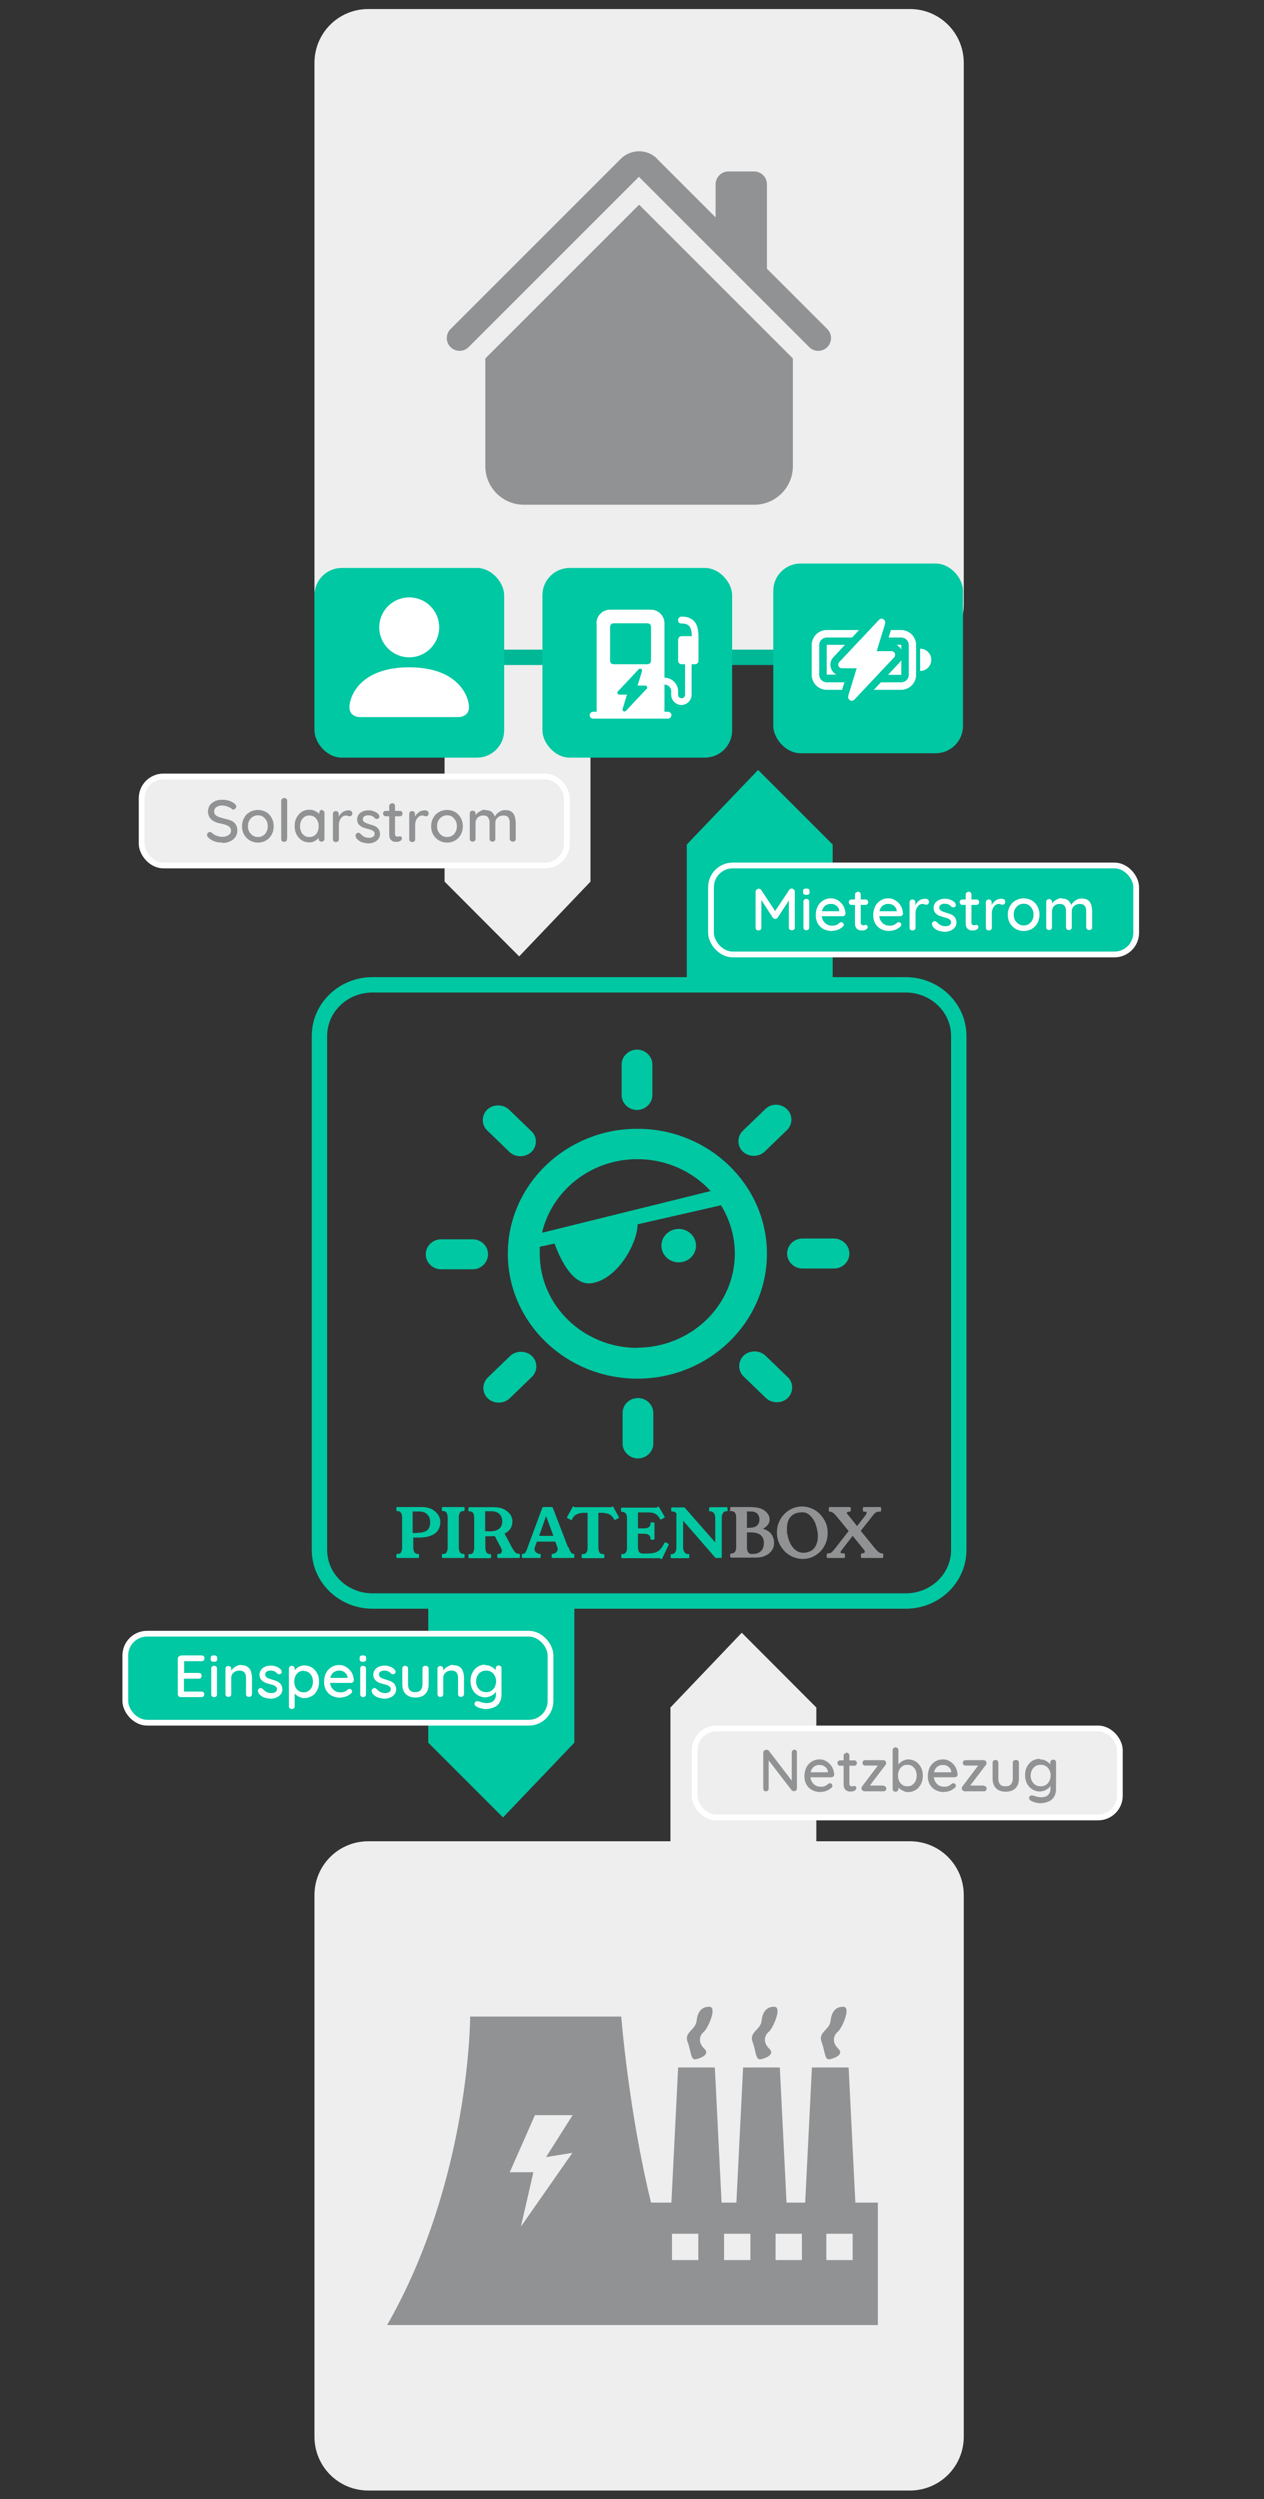 <?xml version="1.0" encoding="UTF-8"?>
<svg id="Ebene_1" data-name="Ebene 1" xmlns="http://www.w3.org/2000/svg" version="1.1" viewBox="0 0 657.6 1300.3">
  <rect x="0" y="0" width="657.6" height="1300.3" fill="#333333" stroke="none"/>
  <defs>
    <style>
      .cls-1 {
        fill: #00c8a3;
      }

      .cls-1, .cls-2, .cls-3, .cls-4 {
        stroke-width: 0px;
      }

      .cls-2 {
        fill: #eee;
      }

      .cls-5 {
        stroke: #00c8a3;
      }

      .cls-5, .cls-6, .cls-7 {
        fill: none;
        stroke-miterlimit: 10;
      }

      .cls-5, .cls-7 {
        stroke-width: 8px;
      }

      .cls-6 {
        stroke: #fff;
        stroke-width: 3px;
      }

      .cls-3 {
        fill: #909294;
      }

      .cls-7 {
        stroke: #00b896;
      }

      .cls-4 {
        fill: #fff;
      }
    </style>
  </defs>
  <polygon class="cls-2" points="307.2 339.9 307.2 458.7 270.1 497.6 231.3 458.7 231.3 339.9 307.2 339.9"/>
  <g>
    <path class="cls-5" d="M471.2,833H193.8c-15.2,0-27.6-11.9-27.6-26.6v-267.4c0-14.7,12.3-26.6,27.6-26.6h277.4c15.2,0,27.6,11.9,27.6,26.6v267.4c0,14.7-12.3,26.6-27.6,26.6Z"/>
    <g>
      <g>
        <ellipse class="cls-1" cx="353.1" cy="648.1" rx="9" ry="8.7"/>
        <path class="cls-1" d="M331.6,587.3c-37.2,0-67.4,29.2-67.4,65s30.2,65,67.4,65,67.4-29.2,67.4-65-30.2-65-67.4-65ZM331.6,603.1c15.1,0,28.8,6.4,38.1,16.6l-87.7,21.7c5.1-21.9,25.4-38.3,49.5-38.3ZM331.6,701.3c-28,0-50.8-22-50.8-49s0-2.5,0-3.6l7.7-1.7c2.4,6.7,9.2,22.5,19.6,20.6,13.2-2.3,23.2-20.2,23.6-30.1v-.5l43.4-9.9c4.5,7.3,7.2,16,7.2,25.1,0,27-22.8,49-51,49h.2Z"/>
      </g>
      <path class="cls-1" d="M253.9,652.6h0c0,4.2-3.5,7.8-8,7.8h-16.4c-4.3,0-8-3.4-8-7.8h0c0-4.2,3.5-7.8,8-7.8h16.4c4.3,0,8,3.4,8,7.8Z"/>
      <path class="cls-1" d="M441.9,652.2h0c0,4.2-3.5,7.8-8,7.8h-16.4c-4.3,0-8-3.4-8-7.8h0c0-4.2,3.5-7.8,8-7.8h16.4c4.3,0,8,3.6,8,7.8Z"/>
      <path class="cls-1" d="M331.9,727.4h0c4.3,0,8,3.4,8,7.8v15.8c0,4.2-3.5,7.8-8,7.8h0c-4.3,0-8-3.4-8-7.8v-15.8c0-4.3,3.5-7.8,8-7.8h0Z"/>
      <path class="cls-1" d="M331.4,546.1h0c4.3,0,8,3.4,8,7.8v15.8c0,4.2-3.5,7.8-8,7.8h0c-4.3,0-8-3.4-8-7.8v-15.8c0-4.3,3.7-7.8,8-7.8Z"/>
      <path class="cls-1" d="M276.7,705.5h0c3.1,2.9,3.1,7.9,0,10.9l-11.6,11.2c-3.1,2.9-8.2,2.9-11.3,0h0c-3.1-2.9-3.1-7.9,0-10.9l11.6-11.2c3.1-2.9,8.2-2.9,11.3,0Z"/>
      <path class="cls-1" d="M409.4,577.1h0c3.1,2.9,3.1,7.9,0,10.9l-11.6,11.2c-3.1,2.9-8.2,2.9-11.3,0h0c-3.1-2.9-3.1-7.9,0-10.9l11.6-11.2c3.1-3.1,8.2-3.1,11.3,0Z"/>
      <path class="cls-1" d="M276.4,599.4h0c-3.1,2.9-8.2,2.9-11.3,0l-11.6-11.2c-3.1-2.9-3.1-7.9,0-10.9h0c3.1-2.9,8.2-2.9,11.3,0l11.6,11.2c3.2,2.9,3.2,7.9,0,10.9Z"/>
      <path class="cls-1" d="M409.8,727.4h0c-3.1,2.9-8.2,2.9-11.3,0l-11.6-11.2c-3.1-2.9-3.1-7.9,0-10.9h0c3.1-2.9,8.2-2.9,11.3,0l11.6,11.2c3.1,2.9,3.1,7.9,0,10.9Z"/>
    </g>
  </g>
  <path class="cls-2" d="M473.4,342.5H191.6c-15.5,0-28-12.5-28-28V32.7c0-15.5,12.5-28,28-28h281.8c15.5,0,28,12.5,28,28v281.8c0,15.5-12.5,28-28,28Z"/>
  <g>
    <path class="cls-3" d="M341.9,82.6c-5.2-5.2-13.6-5.2-18.9,0l-88.6,88.6c-2.6,2.6-2.6,6.8,0,9.4,2.6,2.6,6.8,2.6,9.4,0h0l88.6-88.6,88.6,88.6c2.6,2.6,6.8,2.6,9.4,0s2.6-6.8,0-9.4l-31.4-31.4v-43.9c0-3.7-3-6.7-6.7-6.7h-13.3c-3.7,0-6.7,3-6.7,6.7v17.2l-30.6-30.6Z"/>
    <path class="cls-3" d="M332.5,106.5l80,80v56.1c0,11-9,20-20,20h-120c-11,0-20-9-20-20v-56.1l80-80Z"/>
  </g>
  <path class="cls-2" d="M473.4,1295.8H191.6c-15.5,0-28-12.5-28-28v-281.8c0-15.5,12.5-28,28-28h281.8c15.5,0,28,12.5,28,28v281.8c0,15.5-12.5,28-28,28Z"/>
  <g>
    <path class="cls-3" d="M396.3,1071.3s7.6-1.8,3.9-5.4-2.2-7.2-.2-8.8,7.1-12.8,2.9-13c-4.2-.1-6.2,2.8-6.7,7.4s-6.6,5.9-4.7,10.8c1.9,4.9,1.5,10.2,4.7,9Z"/>
    <path class="cls-3" d="M432.2,1071.3s7.6-1.8,3.9-5.4-2.2-7.2-.2-8.8,7.1-12.8,2.9-13c-4.2-.1-6.2,2.8-6.7,7.4-.5,4.6-6.6,5.9-4.7,10.8s1.5,10.2,4.7,9Z"/>
    <path class="cls-3" d="M362.5,1071.3s7.6-1.8,3.9-5.4c-3.7-3.6-2.2-7.2-.2-8.8s7.1-12.8,2.9-13c-4.2-.1-6.2,2.8-6.7,7.4s-6.6,5.9-4.7,10.8,1.5,10.2,4.7,9Z"/>
    <path class="cls-3" d="M445,1146l-3.5-70.3h-19.1l-3.5,70.3h-9.7l-3.5-70.3h-19.1l-3.5,70.3h-7.7l-3.5-70.3h-19.1l-3.5,70.3h-10.6c-11.7-47.9-15.5-96.8-15.5-96.8h-78.6s0,85.1-43.2,160.5h255.3v-63.7h-11.4ZM297.8,1120.1l-26.8,38.4,6.5-28.3h-12.3l13.1-29.7h19.6l-13.8,21.8,13.8-2.2ZM363.3,1175.9h-13.7v-13.7h13.7v13.7ZM390.4,1175.9h-13.7v-13.7h13.7v13.7ZM417.2,1175.9h-13.7v-13.7h13.7v13.7ZM443.6,1175.9h-13.7v-13.7h13.7v13.7Z"/>
  </g>
  <line class="cls-7" x1="461.9" y1="342" x2="211.5" y2="342"/>
  <g>
    <rect class="cls-1" x="163.6" y="295.5" width="98.7" height="98.7" rx="14.2" ry="14.2"/>
    <path class="cls-4" d="M187,373.1s-5.2,0-5.2-5.2,5.2-20.7,31.1-20.7,31.1,15.6,31.1,20.7-5.2,5.2-5.2,5.2h-51.8ZM212.9,342c8.6,0,15.6-7,15.6-15.6s-7-15.6-15.6-15.6-15.6,7-15.6,15.6,7,15.6,15.6,15.6"/>
  </g>
  <g>
    <rect class="cls-1" x="402.3" y="293.2" width="98.7" height="98.7" rx="14.2" ry="14.2"/>
    <path class="cls-4" d="M459.6,322.2c.8.5,1.1,1.4.9,2.3l-4.4,14.3h7.7c1.1,0,1.9.9,1.9,1.9,0,.5-.2,1-.5,1.3l-20.7,22c-.7.8-2,.8-2.7,0-.5-.5-.7-1.3-.5-2l4.4-14.3h-7.7c-1.1,0-1.9-.9-1.9-1.9,0-.5.2-1,.5-1.3l20.7-22c.6-.7,1.6-.8,2.4-.3h0Z"/>
    <path class="cls-4" d="M430.1,327.8h16.8l-3.6,3.9h-13.2c-2.1,0-3.9,1.7-3.9,3.9v15.5c0,2.1,1.7,3.9,3.9,3.9h9.2l-1.2,3.9h-8c-4.3,0-7.8-3.5-7.8-7.8v-15.5c0-4.3,3.5-7.8,7.8-7.8"/>
    <path class="cls-4" d="M430.1,335.5h9.5l-6,6.4c-2.2,2.3-2.1,6,.3,8.2.4.4.8.7,1.3.9h-5.1v-15.5ZM463.5,327.8l-1.2,3.9h6.6c2.1,0,3.9,1.7,3.9,3.9v15.5c0,2.1-1.7,3.9-3.9,3.9h-10.6l-3.7,3.9h14.2c4.3,0,7.8-3.5,7.8-7.8v-15.5c0-4.3-3.5-7.8-7.8-7.8h-5.5Z"/>
    <path class="cls-4" d="M468.9,351.1h-6.9l6-6.4c.4-.4.7-.8.9-1.3v7.7ZM468.9,338v-2.5h-2.5c1.1.6,2,1.4,2.5,2.5M484.5,343.3c0,3.2-2.6,5.8-5.8,5.8v-11.6c3.2,0,5.8,2.6,5.8,5.8"/>
  </g>
  <g>
    <rect class="cls-1" x="282.2" y="295.5" width="98.7" height="98.7" rx="14.2" ry="14.2"/>
    <path class="cls-4" d="M310.3,324.3c0-3.9,3.2-7.1,7.1-7.1h21.2c3.9,0,7.1,3.2,7.1,7.1v28.3c3.9,0,7.1,3.2,7.1,7.1v1.8c0,1,.8,1.8,1.8,1.8s1.8-.8,1.8-1.8v-15.9h-1.8c-1,0-1.8-.8-1.8-1.8v-11c0-1,.8-1.8,1.8-1.8h5.3c0-1.7-.2-3.2-.7-4.3-.3-.7-.8-1.2-1.4-1.6-.7-.4-1.6-.7-3.2-.7s-1.8-.8-1.8-1.8.8-1.8,1.8-1.8c2,0,3.7.4,5,1.2,1.4.8,2.2,1.9,2.8,3.2,1,2.3,1,5.2,1,7.4v11.2c0,1-.8,1.8-1.8,1.8h-1.8v15.9c0,2.9-2.4,5.3-5.3,5.3s-5.3-2.4-5.3-5.3v-1.8c0-2-1.6-3.5-3.5-3.5v14.1h1.8c1,0,1.8.8,1.8,1.8s-.8,1.8-1.8,1.8h-38.9c-1,0-1.8-.8-1.8-1.8s.8-1.8,1.8-1.8h1.8v-46ZM319.2,324.3c-1,0-1.8.8-1.8,1.8v17.7c0,1,.8,1.8,1.8,1.8h17.7c1,0,1.8-.8,1.8-1.8v-17.7c0-1-.8-1.8-1.8-1.8h-17.7Z"/>
    <path class="cls-1" d="M333.5,348c.4.2.6.7.5,1.2l-2.3,7.5h4c.6,0,1,.5,1,1,0,.3,0,.5-.3.7l-10.8,11.5c-.4.4-1,.4-1.4,0-.3-.3-.4-.7-.3-1l2.3-7.5h-4c-.6,0-1-.5-1-1,0-.3,0-.5.3-.7l10.8-11.5c.3-.3.8-.4,1.3-.2h0Z"/>
  </g>
  <g>
    <path class="cls-1" d="M215,805.1c0,.9.2,1.7.5,2.4.4.6,1,1,1.8,1h.2c.4,0,.5.2.5.5v1.1c0,.4-.2.5-.5.5h-10.8c-.4,0-.5-.2-.5-.5v-1.1c0-.4.2-.5.5-.5h.2c.9,0,1.5-.3,1.8-1,.3-.6.5-1.4.5-2.4v-15.5c0-1-.2-1.8-.5-2.4-.4-.6-1-1-2-1h0c-.4,0-.5-.2-.5-.5v-1.1c0-.4.2-.5.5-.5h12.9c1.9,0,3.6.4,5,1.1,1.4.7,2.5,1.7,3.3,2.9.8,1.2,1.2,2.4,1.2,3.8s-.4,2.9-1.1,4.1c-.7,1.2-1.9,2.2-3.6,2.9-1.7.7-3.9,1.1-6.8,1.1h-2.6v5.2ZM217,797.5c2.3,0,4.1-.4,5.2-1.3,1.1-.9,1.6-2.3,1.6-4.2s-.5-3-1.5-4c-1-1.1-2.4-1.6-4.2-1.6h-3.4v11.2h2.3Z"/>
    <path class="cls-1" d="M238.7,805.1c0,.9.2,1.7.5,2.4.4.6,1,1,1.8,1h.2c.4,0,.5.2.5.5v1.1c0,.4-.2.5-.5.5h-10.8c-.4,0-.5-.2-.5-.5v-1.1c0-.4.2-.5.5-.5h.2c.9,0,1.5-.3,1.8-1,.3-.6.5-1.4.5-2.4v-15.5c0-.9-.2-1.7-.5-2.4-.3-.6-1-1-1.8-1h-.2c-.4,0-.5-.2-.5-.5v-1.1c0-.4.2-.5.5-.5h10.8c.4,0,.5.2.5.5v1.1c0,.4-.2.5-.5.5h-.2c-.9,0-1.5.3-1.8,1-.4.6-.5,1.4-.5,2.4v15.5Z"/>
    <path class="cls-1" d="M270,808.5c.4,0,.5.2.5.5v1.1c0,.4-.2.5-.5.5h-10.8c-.4,0-.5-.2-.5-.5v-1.1c0-.4.2-.5.5-.5h.2c.6,0,1-.2,1.3-.5.3-.3.4-.7.4-1.2s-.2-1.1-.5-1.6l-3.2-6c-.7,0-1.5.1-2.3.1h-2.6v5.9c0,.9.2,1.7.5,2.4.4.6,1,1,1.8,1h.2c.4,0,.5.2.5.5v1.1c0,.4-.2.5-.5.5h-10.8c-.4,0-.5-.2-.5-.5v-1.1c0-.4.2-.5.5-.5h.2c.9,0,1.5-.3,1.8-1,.3-.6.5-1.4.5-2.4v-15.5c0-1-.2-1.8-.5-2.4-.4-.6-1-1-2-1s-.5-.2-.5-.5v-1.1c0-.4.2-.5.5-.5h12.9c1.9,0,3.6.3,5,1,1.4.7,2.5,1.6,3.3,2.7.8,1.1,1.2,2.4,1.2,3.7s-.3,2.4-.9,3.5c-.6,1.1-1.7,2.1-3.2,2.8l3.8,7.2c.5.9,1,1.6,1.5,2.3.5.7,1.2,1,2.1,1h.2ZM254.5,796.8c2.3,0,4.1-.5,5.2-1.4,1.1-.9,1.6-2.2,1.6-3.8s-.5-2.9-1.5-3.9c-1-1-2.4-1.4-4.2-1.4h-3.2v10.4h2Z"/>
    <path class="cls-1" d="M295.8,805.1c.4,1,.7,1.8,1.1,2.4.4.6.9,1,1.5,1s.4,0,.4.1,0,.2,0,.4v1.1c0,.4-.2.5-.5.5h-10.8c-.4,0-.5-.2-.5-.5v-1.1c0-.2,0-.3,0-.4,0,0,.2-.1.4-.1.6,0,1.2-.2,1.8-.7.6-.5.9-1,.9-1.7s0-.3,0-.5,0-.3-.1-.5l-1.1-3h-9.6l-1.1,3c0,.2,0,.3-.1.5s0,.3,0,.4c0,.8.3,1.3.9,1.8.6.4,1.2.7,1.8.7s.4,0,.5.1c0,0,0,.2,0,.4v1.1c0,.4-.2.5-.5.5h-8.8c-.4,0-.5-.2-.5-.5v-1.1c0-.2,0-.3,0-.4s.2-.1.4-.1c.7,0,1.2-.3,1.6-1,.4-.7.7-1.4,1-2.4l7.6-20.5c0-.3.3-.5.6-.5h4.3c.3,0,.5.1.6.4l7.9,20.5ZM280.5,799.1h7.4l-3.8-10.3-3.6,10.3Z"/>
    <path class="cls-1" d="M317.5,784.2c.1,0,.3,0,.4,0,.2,0,.3-.1.5-.3s.2-.1.3-.1c.2,0,.3.1.4.3l2.8,5.1c0,.1.1.2.1.3,0,.2,0,.3-.3.4l-1.5.8c-.1,0-.3.1-.4.1-.1,0-.3-.1-.4-.3v-.2c-.7-1.2-1.5-2-2.6-2.5-1.1-.5-2.4-.7-3.8-.7h-1.7v18.1c0,.9.2,1.7.5,2.4.4.6,1,1,1.9,1h.2c.4,0,.5.2.5.5v1.1c0,.4-.2.5-.5.5h-10.8c-.4,0-.5-.2-.5-.5v-1.1c0-.4.2-.5.5-.5h.2c.9,0,1.5-.3,1.9-1,.4-.6.5-1.4.5-2.4v-18.1h-1.7c-1.4,0-2.7.2-3.8.7-1.1.5-1.9,1.3-2.5,2.5v.2c-.2.2-.4.3-.5.3s-.2,0-.4-.1l-1.5-.8c-.2,0-.3-.2-.3-.4s0-.2.1-.3l2.8-5.1c.1-.2.3-.3.4-.3s.2,0,.3.1c.2.2.3.3.5.3.2,0,.3,0,.4,0h17.9Z"/>
    <path class="cls-1" d="M347.6,803.1c.2.1.3.2.3.4s0,.2-.1.4l-3.3,7c0,.2-.2.3-.4.3s-.2,0-.3-.1l-.2-.2c-.1-.1-.4-.2-.7-.2h-19.2c-.4,0-.5-.2-.5-.5v-1.1c0-.4.2-.5.5-.5h0c1.7,0,2.5-1.1,2.5-3.3v-15.4c0-2.2-.9-3.3-2.6-3.3h0c-.4,0-.5-.2-.5-.5v-1.1c0-.4.2-.6.5-.6h17.6c.3,0,.5,0,.7-.2l.2-.2c0,0,.2-.1.3-.1.2,0,.3,0,.5.3l2.8,4.8c0,0,.1.2.1.3s0,.3-.3.4l-1.4.8c-.2,0-.3.1-.4.1-.2,0-.3-.1-.4-.3v-.2c-.8-1.2-1.6-2.1-2.4-2.5s-1.9-.7-3.3-.7h-5.7v8.3h3.1c1.1,0,1.9-.2,2.5-.6.6-.4.9-1,.9-1.8v-.2c0-.4.2-.5.5-.5h1.1c.4,0,.5.2.5.5v8c0,.4-.2.5-.5.5h-1.1c-.4,0-.5-.2-.5-.5v-.2c0-.8-.3-1.4-.9-1.8-.6-.4-1.4-.6-2.5-.6h-3.1v7c0,2.2.8,3.3,2.4,3.3h2.3c1.7,0,3.1-.2,4.2-.5,1.1-.3,2-.9,2.7-1.7.7-.8,1.4-1.8,2.1-3.1v-.2c.2-.2.4-.3.6-.3s.2,0,.3,0l1.1.7Z"/>
    <path class="cls-1" d="M378,784.2c.4,0,.5.2.5.5v1.1c0,.4-.2.5-.5.5-.9,0-1.5.3-1.9,1-.4.6-.6,1.4-.6,2.4v20.4c0,.4-.2.5-.5.5h-2.4c-.2,0-.4-.1-.6-.3l-16.6-19.1v14c0,.9.2,1.7.7,2.4.4.6,1.1,1,2,1s.5.2.5.5v1.1c0,.4-.2.5-.5.5h-8.7c-.4,0-.5-.2-.5-.5v-1.1c0-.4.2-.5.5-.5.9,0,1.5-.3,1.9-1,.4-.6.6-1.4.6-2.4v-17.9c-.4-.3-.7-.5-1-.7-.3-.1-.7-.2-1.2-.2s-.5-.2-.5-.5v-1.1c0-.4.2-.5.5-.5h6.1c.3,0,.5.1.6.3l15.7,17.9v-12.8c0-1-.2-1.8-.7-2.4-.4-.6-1.1-1-2-1s-.5-.2-.5-.5v-1.1c0-.4.2-.5.5-.5h8.7Z"/>
    <path class="cls-3" d="M391.7,784.2c1.6,0,3.1.3,4.4.8,1.3.6,2.3,1.3,3.1,2.3.8,1,1.2,2,1.2,3.2s-.3,1.9-.9,2.8c-.6.8-1.5,1.6-2.6,2.1,1.8.5,3.3,1.4,4.3,2.7,1,1.3,1.5,2.8,1.5,4.6s-.4,2.9-1.2,4c-.8,1.2-1.9,2.1-3.3,2.7-1.4.7-3,1-4.9,1h-12.9c-.4,0-.5-.2-.5-.5v-1.1c0-.4.2-.5.5-.5,1.7,0,2.6-1.1,2.6-3.3v-15.5c0-2.2-.9-3.3-2.6-3.3s-.5-.2-.5-.5v-1.1c0-.4.2-.5.5-.5h11.3ZM390.5,794.8c1.5,0,2.6-.4,3.4-1.1.8-.8,1.2-1.8,1.2-3.1s-.4-2.4-1.2-3.1c-.8-.8-1.9-1.1-3.2-1.1h-2.1v8.5h2ZM391.7,808.5c1.8,0,3.2-.5,4.2-1.5,1-1,1.5-2.4,1.5-4.2,0-3.7-2.3-5.5-6.8-5.5h-2v7.8c0,1.1.2,1.9.6,2.5.4.6,1,.9,1.7.9h.9Z"/>
    <path class="cls-3" d="M417.2,783.8c1.9,0,3.6.4,5.2,1.1,1.6.7,3.1,1.7,4.3,3,1.2,1.3,2.2,2.8,2.9,4.4s1,3.4,1,5.3-.3,3.6-1,5.3c-.7,1.6-1.6,3.1-2.8,4.3-1.2,1.2-2.6,2.2-4.2,2.9s-3.2,1-5,1-3.6-.4-5.2-1.1c-1.6-.7-3.1-1.7-4.3-3-1.2-1.3-2.2-2.8-2.9-4.4s-1-3.4-1-5.3.3-3.6,1-5.2,1.6-3.1,2.8-4.3c1.2-1.3,2.6-2.2,4.1-2.9,1.6-.7,3.3-1.1,5.1-1.1ZM416.8,786.9c-2.3,0-4.2.8-5.5,2.3s-1.9,3.6-1.9,6.2.1,2.1.3,3.2.5,2.3,1,3.4c.4,1.1,1,2.1,1.7,3,.7.9,1.5,1.6,2.4,2.1.9.5,2,.8,3.2.8s2.9-.4,4.1-1.1c1.1-.7,2-1.7,2.5-3,.6-1.3.9-2.7.9-4.4s-.1-1.9-.3-3.1c-.2-1.1-.5-2.2-.9-3.4-.4-1.1-1-2.1-1.7-3.1-.7-.9-1.5-1.7-2.4-2.2-.9-.6-2-.8-3.3-.8Z"/>
    <path class="cls-3" d="M458.9,808.2c.4,0,.6.2.6.6v1.2c0,.4-.2.6-.6.6h-10.4c-.4,0-.6-.2-.6-.6v-1.2c0-.4.2-.6.6-.6h0c.3,0,.6,0,.9-.2.4-.1.5-.3.5-.7s0-.3-.1-.5-.2-.4-.4-.6l-5.8-7.1-5.1,6.6c-.4.5-.7.9-.9,1.2-.2.3-.3.6-.3.8,0,.3.3.5.9.5h.8c.4,0,.6.2.6.6v1.2c0,.4-.2.6-.6.6h-8.3c-.4,0-.6-.2-.6-.6v-1.2c0-.4.2-.6.6-.6h.2c.8,0,1.3-.2,1.8-.6.4-.4,1-1,1.7-1.9l7.1-9.1-6.2-7.6c-1.4-1.7-2.5-2.5-3.5-2.5h0c-.4,0-.6-.2-.6-.6v-1.2c0-.4.2-.6.6-.6h10.2c.4,0,.6.2.6.6v1.2c0,.4-.2.6-.6.6h0c-1,0-1.4.2-1.4.6s.2.7.7,1.2l4.6,5.7,3.9-5c.4-.5.6-.9.8-1.2.2-.3.3-.6.3-.8,0-.3-.3-.5-1-.5h-.4c-.4,0-.6-.2-.6-.6v-1.2c0-.4.2-.6.6-.6h8.3c.4,0,.6.2.6.6v1.2c0,.4-.2.6-.6.6h-.6c-.7,0-1.3.2-1.8.6-.5.4-1,1-1.7,1.9l-5.9,7.5,7.5,9.2c1.4,1.7,2.5,2.5,3.4,2.5h.1Z"/>
  </g>
  <polygon class="cls-1" points="357.3 510.1 357.3 439.4 394.4 400.6 433.2 439.4 433.2 510.1 357.3 510.1"/>
  <g>
    <rect class="cls-2" x="73.7" y="404" width="221.2" height="46.3" rx="11.3" ry="11.3"/>
    <rect class="cls-6" x="73.7" y="404" width="221.2" height="46.3" rx="11.3" ry="11.3"/>
  </g>
  <g>
    <path class="cls-3" d="M115.7,438.4c-1.5,0-2.8-.2-4-.6s-2.3-1.1-3.3-2c-.2-.2-.4-.4-.5-.6-.1-.2-.2-.5-.2-.7,0-.4.1-.7.4-1.1.3-.3.7-.5,1.1-.5s.6.1.9.3c.8.7,1.6,1.3,2.5,1.6s1.9.6,3,.6,1.6-.1,2.3-.4c.7-.3,1.2-.6,1.7-1.1.4-.5.6-1,.6-1.6s-.2-1.4-.6-1.8c-.4-.5-1-.9-1.8-1.2-.8-.3-1.8-.6-2.9-.8-1-.2-2-.4-2.8-.8s-1.5-.7-2.1-1.3c-.6-.5-1-1.1-1.3-1.8-.3-.7-.5-1.5-.5-2.4s.3-2.3,1-3.3c.7-.9,1.6-1.6,2.7-2.1s2.4-.7,3.8-.7,2.5.2,3.7.6c1.1.4,2.1.9,2.8,1.6.5.4.7.9.7,1.4s-.2.7-.5,1c-.3.3-.6.5-1,.5s-.5,0-.7-.2c-.3-.4-.8-.7-1.3-.9-.6-.3-1.2-.5-1.8-.7-.6-.2-1.2-.3-1.8-.3-.9,0-1.7.1-2.4.4-.7.3-1.2.6-1.5,1.1s-.5,1-.5,1.6.2,1.3.6,1.7c.4.5,1,.8,1.7,1.1.7.3,1.6.5,2.5.8,1.1.2,2.2.5,3.1.8.9.3,1.7.7,2.3,1.2.6.5,1.1,1.1,1.4,1.8.3.7.5,1.6.5,2.7s-.4,2.3-1.1,3.3c-.7.9-1.6,1.7-2.8,2.2-1.1.5-2.4.8-3.8.8Z"/>
    <path class="cls-3" d="M142.4,429.9c0,1.7-.4,3.1-1.1,4.4s-1.7,2.3-2.9,3c-1.2.7-2.6,1.1-4.2,1.1s-2.9-.4-4.2-1.1c-1.2-.7-2.2-1.7-3-3-.7-1.3-1.1-2.7-1.1-4.4s.4-3.1,1.1-4.4c.7-1.3,1.7-2.3,3-3,1.2-.7,2.6-1.1,4.2-1.1s2.9.4,4.2,1.1c1.2.7,2.2,1.7,2.9,3s1.1,2.7,1.1,4.4ZM139.3,429.9c0-1.1-.2-2.1-.7-3-.5-.8-1.1-1.5-1.8-2-.8-.5-1.6-.7-2.6-.7s-1.8.2-2.6.7c-.8.5-1.4,1.1-1.9,2-.5.8-.7,1.8-.7,3s.2,2.1.7,2.9c.5.8,1.1,1.5,1.9,2,.8.5,1.7.7,2.6.7s1.8-.2,2.6-.7c.8-.5,1.4-1.1,1.8-2,.5-.8.7-1.8.7-2.9Z"/>
    <path class="cls-3" d="M149.3,436.5c0,.5-.1.8-.4,1.1-.3.3-.7.4-1.1.4s-.8-.1-1.1-.4c-.3-.3-.4-.7-.4-1.1v-19.8c0-.5.2-.8.5-1.1.3-.3.7-.4,1.1-.4s.8.1,1.1.4c.3.3.4.7.4,1.1v19.8Z"/>
    <path class="cls-3" d="M167.3,421.5c.5,0,.8.2,1.1.4.3.3.4.7.4,1.1v13.4c0,.5-.1.8-.4,1.1-.3.3-.7.4-1.1.4s-.8-.1-1.1-.4c-.3-.3-.4-.7-.4-1.1v-2.2h.7c0,.5-.2.9-.4,1.3-.3.5-.7.9-1.2,1.3-.5.4-1.1.8-1.8,1.1-.7.3-1.5.4-2.3.4-1.4,0-2.7-.4-3.8-1.1-1.1-.7-2-1.7-2.7-3-.7-1.3-1-2.7-1-4.4s.3-3.1,1-4.4c.7-1.3,1.6-2.3,2.7-3,1.1-.7,2.4-1.1,3.8-1.1s1.7.1,2.5.4c.8.3,1.4.7,2,1.1s1,.9,1.3,1.4c.3.5.5,1,.5,1.4h-1c0,0,0-2.7,0-2.7,0-.4.1-.8.4-1.1.3-.3.7-.5,1.1-.5ZM160.9,435.5c1,0,1.8-.2,2.6-.7s1.3-1.2,1.7-2c.4-.9.6-1.8.6-2.9s-.2-2-.6-2.9c-.4-.8-1-1.5-1.7-2s-1.6-.7-2.6-.7-1.8.2-2.5.7c-.7.5-1.3,1.2-1.7,2-.4.8-.6,1.8-.6,2.9s.2,2,.6,2.9c.4.9,1,1.5,1.7,2,.7.5,1.6.7,2.5.7Z"/>
    <path class="cls-3" d="M174.7,438.1c-.5,0-.8-.1-1.1-.4-.3-.3-.4-.7-.4-1.1v-13.1c0-.5.1-.8.4-1.1.3-.3.7-.4,1.1-.4s.8.2,1.1.4c.3.3.4.7.4,1.1v3.5l-.3-1.3c.2-.6.4-1.1.8-1.6.3-.5.7-.9,1.2-1.3.5-.4,1-.7,1.6-.9.6-.2,1.2-.3,1.8-.3s1,.1,1.4.4c.4.3.6.7.6,1.1s-.1,1-.4,1.2c-.3.3-.6.4-1,.4s-.6,0-.9-.2c-.3-.1-.6-.2-1-.2s-.9.1-1.3.3c-.5.2-.9.6-1.2,1-.4.4-.7,1-.9,1.6-.2.6-.3,1.3-.3,2v7.4c0,.5-.1.8-.4,1.1-.3.3-.7.4-1.1.4Z"/>
    <path class="cls-3" d="M185.2,435.5c-.2-.3-.3-.6-.2-1s.2-.7.7-1c.3-.2.6-.3.9-.2.3,0,.6.2.9.5.6.6,1.2,1.1,1.9,1.5.7.4,1.6.6,2.6.6.4,0,.8,0,1.3-.2.4-.1.8-.3,1.1-.6.3-.3.5-.7.5-1.3s-.2-.9-.5-1.2c-.3-.3-.8-.6-1.3-.8-.5-.2-1.1-.4-1.7-.5-.7-.2-1.3-.4-2-.6-.7-.2-1.3-.5-1.8-.9-.5-.4-1-.8-1.3-1.4s-.5-1.3-.5-2.1.3-1.8.8-2.5c.5-.7,1.3-1.3,2.1-1.6.9-.4,1.8-.6,2.9-.6s1.2,0,1.9.2c.7.2,1.3.4,1.9.7s1.2.8,1.6,1.3c.2.3.3.6.4,1,0,.4-.1.7-.5,1-.2.2-.5.3-.9.3-.4,0-.6-.1-.9-.3-.4-.5-.9-.9-1.5-1.2s-1.3-.4-2.1-.4-.8,0-1.2.2c-.4.1-.8.3-1.1.6-.3.3-.4.7-.4,1.3s.2.9.5,1.2c.3.3.8.6,1.3.8.6.2,1.2.4,1.8.6.6.2,1.3.4,1.9.6.6.2,1.2.5,1.7.9.5.4.9.8,1.2,1.4.3.6.5,1.3.5,2.2s-.3,1.9-.9,2.6-1.3,1.3-2.2,1.6c-.9.4-1.8.6-2.8.6s-2.4-.2-3.5-.6c-1.2-.4-2.2-1.2-3-2.2Z"/>
    <path class="cls-3" d="M200.7,421.9h7.3c.4,0,.8.1,1,.4.3.3.4.6.4,1s-.1.7-.4,1-.6.4-1,.4h-7.3c-.4,0-.8-.1-1-.4-.3-.3-.4-.6-.4-1s.1-.8.4-1c.3-.3.6-.4,1-.4ZM204,417.9c.5,0,.8.1,1.1.4.3.3.4.7.4,1.1v14.4c0,.4,0,.7.2.9.1.2.3.4.5.5.2,0,.4.1.7.1s.4,0,.6-.1c.2,0,.4-.1.6-.1s.5.1.7.3c.2.2.3.5.3.9s-.3.9-.8,1.2-1.1.5-1.7.5-.8,0-1.2,0c-.5,0-.9-.2-1.4-.5s-.8-.6-1.1-1.2c-.3-.5-.4-1.3-.4-2.3v-14.5c0-.5.1-.8.4-1.1.3-.3.7-.4,1.1-.4Z"/>
    <path class="cls-3" d="M214.4,438.1c-.5,0-.8-.1-1.1-.4-.3-.3-.4-.7-.4-1.1v-13.1c0-.5.1-.8.4-1.1.3-.3.7-.4,1.1-.4s.8.2,1.1.4c.3.3.4.7.4,1.1v3.5l-.3-1.3c.2-.6.4-1.1.8-1.6.3-.5.7-.9,1.2-1.3.5-.4,1-.7,1.6-.9.6-.2,1.2-.3,1.8-.3s1,.1,1.4.4c.4.3.6.7.6,1.1s-.1,1-.4,1.2c-.3.3-.6.4-1,.4s-.6,0-.9-.2c-.3-.1-.6-.2-1-.2s-.9.1-1.3.3c-.5.2-.9.6-1.2,1-.4.4-.7,1-.9,1.6-.2.6-.3,1.3-.3,2v7.4c0,.5-.1.8-.4,1.1-.3.3-.7.4-1.1.4Z"/>
    <path class="cls-3" d="M240.8,429.9c0,1.7-.4,3.1-1.1,4.4s-1.7,2.3-2.9,3c-1.2.7-2.6,1.1-4.2,1.1s-2.9-.4-4.2-1.1c-1.2-.7-2.2-1.7-3-3-.7-1.3-1.1-2.7-1.1-4.4s.4-3.1,1.1-4.4c.7-1.3,1.7-2.3,3-3,1.2-.7,2.6-1.1,4.2-1.1s2.9.4,4.2,1.1c1.2.7,2.2,1.7,2.9,3s1.1,2.7,1.1,4.4ZM237.7,429.9c0-1.1-.2-2.1-.7-3-.5-.8-1.1-1.5-1.8-2-.8-.5-1.6-.7-2.6-.7s-1.8.2-2.6.7c-.8.5-1.4,1.1-1.9,2-.5.8-.7,1.8-.7,3s.2,2.1.7,2.9c.5.8,1.1,1.5,1.9,2,.8.5,1.7.7,2.6.7s1.8-.2,2.6-.7c.8-.5,1.4-1.1,1.8-2,.5-.8.7-1.8.7-2.9Z"/>
    <path class="cls-3" d="M252.5,421.5c1.5,0,2.7.4,3.5,1.1.8.8,1.4,1.8,1.6,3.1l-.5-.2.2-.5c.3-.5.7-1.1,1.2-1.6.5-.5,1.2-1,2-1.4.8-.4,1.6-.5,2.4-.5,1.4,0,2.5.3,3.3.9.8.6,1.3,1.4,1.6,2.4.3,1,.5,2.2.5,3.4v8.2c0,.5-.1.8-.4,1.1-.3.3-.7.4-1.1.4s-.8-.1-1.1-.4c-.3-.3-.5-.7-.5-1.1v-8.2c0-.7,0-1.4-.3-2-.2-.6-.5-1.1-1-1.4-.5-.4-1.2-.5-2-.5s-1.5.2-2.2.5c-.6.4-1.1.8-1.5,1.4-.4.6-.5,1.3-.5,2v8.2c0,.5-.1.8-.4,1.1-.3.3-.7.4-1.1.4s-.8-.1-1.1-.4c-.3-.3-.4-.7-.4-1.1v-8.2c0-.7,0-1.4-.3-2s-.5-1.1-1-1.4c-.5-.4-1.1-.5-2-.5s-1.5.2-2.1.5c-.6.4-1.1.8-1.4,1.4s-.5,1.3-.5,2v8.2c0,.5-.1.8-.4,1.1-.3.3-.7.4-1.1.4s-.8-.1-1.1-.4c-.3-.3-.4-.7-.4-1.1v-13.1c0-.5.1-.8.4-1.1.3-.3.7-.4,1.1-.4s.8.2,1.1.4c.3.3.4.7.4,1.1v1.8l-.6.3c.1-.5.4-.9.7-1.4.3-.5.7-.9,1.3-1.3.5-.4,1.1-.7,1.7-1s1.3-.4,2-.4Z"/>
  </g>
  <g>
    <rect class="cls-1" x="369.9" y="450.3" width="221.2" height="46.3" rx="11.3" ry="11.3"/>
    <rect class="cls-6" x="369.9" y="450.3" width="221.2" height="46.3" rx="11.3" ry="11.3"/>
  </g>
  <g>
    <path class="cls-4" d="M394.6,462.3c.2,0,.5,0,.8.2.3.1.5.3.6.5l7.9,12h-1.3c0,0,8-12,8-12,.3-.5.8-.7,1.3-.7s.8.2,1.1.5c.3.3.5.7.5,1.1v18.6c0,.5-.1.8-.4,1.1s-.7.4-1.1.4-.9-.1-1.2-.4-.4-.7-.4-1.1v-15.7l1,.2-6.8,10.4c-.1.2-.3.3-.6.5-.2.1-.5.2-.7.2-.2,0-.5,0-.7-.2-.2-.1-.4-.3-.6-.5l-6.6-10.2.7-1.2v16.6c0,.5-.1.8-.4,1.1s-.6.4-1.1.4-.8-.1-1.1-.4-.4-.7-.4-1.1v-18.6c0-.4.2-.8.5-1.1.3-.3.7-.5,1.1-.5Z"/>
    <path class="cls-4" d="M419.5,465.6c-.6,0-1-.1-1.3-.3s-.4-.6-.4-1.1v-.5c0-.5.1-.9.4-1.1.3-.2.7-.3,1.3-.3s1.1.1,1.3.3.4.6.4,1.1v.5c0,.5-.1.9-.4,1.1-.3.2-.7.3-1.3.3ZM421,482.5c0,.5-.1.8-.4,1.1-.3.3-.7.4-1.1.4s-.8-.1-1.1-.4c-.3-.3-.4-.7-.4-1.1v-13.3c0-.5.1-.8.4-1.1.3-.3.7-.4,1.1-.4s.8.1,1.1.4c.3.3.4.7.4,1.1v13.3Z"/>
    <path class="cls-4" d="M432.8,484.4c-1.7,0-3.2-.4-4.5-1.1s-2.2-1.7-2.9-2.9c-.7-1.3-1-2.7-1-4.3s.4-3.4,1.1-4.7c.7-1.3,1.7-2.3,2.9-3s2.4-1,3.8-1,2,.2,2.9.6c.9.4,1.7,1,2.4,1.7s1.3,1.5,1.7,2.5.6,2,.7,3.1c0,.4-.2.8-.5,1-.3.3-.7.4-1.1.4h-12.1l-.7-2.6h11.7l-.6.6v-.8c0-.7-.3-1.4-.7-1.9-.4-.5-1-1-1.6-1.3-.6-.3-1.3-.4-2-.4s-1.2,0-1.8.3c-.6.2-1.1.5-1.5.9-.4.4-.8,1-1.1,1.7-.3.7-.4,1.6-.4,2.7s.2,2.1.7,3c.5.8,1.1,1.5,1.9,2,.8.5,1.7.7,2.7.7s1.4,0,1.9-.2.9-.3,1.2-.6c.3-.2.6-.4.9-.7.3-.2.6-.3.9-.3s.7.1.9.4c.2.3.4.6.4.9s-.2.9-.7,1.2c-.6.5-1.3,1-2.3,1.4-1,.4-2,.6-3.1.6Z"/>
    <path class="cls-4" d="M443,468h7.3c.4,0,.8.1,1,.4.3.3.4.6.4,1s-.1.7-.4,1-.6.4-1,.4h-7.3c-.4,0-.8-.1-1-.4-.3-.3-.4-.6-.4-1s.1-.8.4-1c.3-.3.6-.4,1-.4ZM446.3,463.9c.5,0,.8.2,1.1.5.3.3.4.7.4,1.1v14.4c0,.4,0,.7.2.9.1.2.3.4.5.5.2,0,.4.1.7.1s.4,0,.6-.1c.2,0,.4-.1.6-.1s.5.1.7.3c.2.2.3.5.3.9s-.3.9-.8,1.2c-.5.3-1.1.5-1.7.5s-.8,0-1.2,0c-.5,0-.9-.2-1.4-.5s-.8-.6-1.1-1.2c-.3-.5-.4-1.3-.4-2.3v-14.5c0-.5.1-.8.4-1.1s.7-.5,1.1-.5Z"/>
    <path class="cls-4" d="M462.7,484.4c-1.7,0-3.2-.4-4.5-1.1s-2.2-1.7-2.9-2.9c-.7-1.3-1-2.7-1-4.3s.4-3.4,1.1-4.7c.7-1.3,1.7-2.3,2.9-3s2.4-1,3.8-1,2,.2,2.9.6c.9.4,1.7,1,2.4,1.7s1.3,1.5,1.7,2.5.6,2,.7,3.1c0,.4-.2.8-.5,1-.3.3-.7.4-1.1.4h-12.1l-.7-2.6h11.7l-.6.6v-.8c0-.7-.3-1.4-.7-1.9-.4-.5-1-1-1.6-1.3-.6-.3-1.3-.4-2-.4s-1.2,0-1.8.3c-.6.2-1.1.5-1.5.9-.4.4-.8,1-1.1,1.7-.3.7-.4,1.6-.4,2.7s.2,2.1.7,3c.5.8,1.1,1.5,1.9,2,.8.5,1.7.7,2.7.7s1.4,0,1.9-.2.9-.3,1.2-.6c.3-.2.6-.4.9-.7.3-.2.6-.3.9-.3s.7.1.9.4c.2.3.4.6.4.9s-.2.9-.7,1.2c-.6.5-1.3,1-2.3,1.4-1,.4-2,.6-3.1.6Z"/>
    <path class="cls-4" d="M474.7,484.1c-.5,0-.8-.1-1.1-.4-.3-.3-.4-.7-.4-1.1v-13.1c0-.5.1-.8.4-1.1.3-.3.7-.4,1.1-.4s.8.1,1.1.4.4.7.4,1.1v3.5l-.3-1.3c.2-.6.4-1.1.8-1.6s.7-.9,1.2-1.3c.5-.4,1-.7,1.6-.9.6-.2,1.2-.3,1.8-.3s1,.1,1.4.4c.4.3.6.7.6,1.1s-.1,1-.4,1.2c-.3.3-.6.4-1,.4s-.6,0-.9-.2c-.3-.1-.6-.2-1-.2s-.9.1-1.3.3c-.5.2-.9.6-1.2,1-.4.4-.7,1-.9,1.6-.2.6-.3,1.3-.3,2v7.4c0,.5-.1.8-.4,1.1s-.7.4-1.1.4Z"/>
    <path class="cls-4" d="M485.1,481.5c-.2-.3-.3-.6-.2-1,0-.4.2-.7.7-1,.3-.2.6-.3.9-.2.3,0,.6.2.9.5.6.6,1.2,1.1,1.9,1.5.7.4,1.6.6,2.6.6.4,0,.8,0,1.3-.2.4-.1.8-.3,1.1-.6.3-.3.5-.7.5-1.3s-.2-.9-.5-1.2c-.3-.3-.8-.6-1.3-.8-.5-.2-1.1-.4-1.7-.5-.7-.2-1.3-.4-2-.6s-1.3-.5-1.8-.9c-.5-.4-1-.8-1.3-1.4-.3-.6-.5-1.3-.5-2.1s.3-1.8.8-2.5c.5-.7,1.3-1.2,2.1-1.6.9-.4,1.8-.6,2.9-.6s1.2,0,1.9.2c.7.2,1.3.4,1.9.7.6.3,1.2.8,1.6,1.3.2.3.3.6.4,1,0,.4-.1.7-.5,1-.2.2-.5.3-.9.3s-.6-.1-.9-.3c-.4-.5-.9-.9-1.5-1.2s-1.3-.4-2.1-.4-.8,0-1.2.2c-.4.1-.8.3-1.1.6-.3.3-.4.7-.4,1.3s.2.9.5,1.2c.3.3.8.6,1.3.8.6.2,1.2.4,1.8.6.6.2,1.3.4,1.9.6.6.2,1.2.5,1.7.9.5.4.9.8,1.2,1.4s.5,1.3.5,2.2-.3,1.9-.9,2.6c-.6.7-1.3,1.3-2.2,1.6-.9.4-1.8.6-2.8.6s-2.4-.2-3.5-.6c-1.2-.4-2.2-1.2-3-2.2Z"/>
    <path class="cls-4" d="M500.7,468h7.3c.4,0,.8.1,1,.4.3.3.4.6.4,1s-.1.7-.4,1-.6.4-1,.4h-7.3c-.4,0-.8-.1-1-.4-.3-.3-.4-.6-.4-1s.1-.8.4-1c.3-.3.6-.4,1-.4ZM503.9,463.9c.5,0,.8.2,1.1.5.3.3.4.7.4,1.1v14.4c0,.4,0,.7.2.9.1.2.3.4.5.5.2,0,.4.1.7.1s.4,0,.6-.1c.2,0,.4-.1.6-.1s.5.1.7.3c.2.2.3.5.3.9s-.3.9-.8,1.2c-.5.3-1.1.5-1.7.5s-.8,0-1.2,0c-.5,0-.9-.2-1.4-.5s-.8-.6-1.1-1.2c-.3-.5-.4-1.3-.4-2.3v-14.5c0-.5.1-.8.4-1.1s.7-.5,1.1-.5Z"/>
    <path class="cls-4" d="M514.4,484.1c-.5,0-.8-.1-1.1-.4-.3-.3-.4-.7-.4-1.1v-13.1c0-.5.1-.8.4-1.1.3-.3.7-.4,1.1-.4s.8.1,1.1.4.4.7.4,1.1v3.5l-.3-1.3c.2-.6.4-1.1.8-1.6s.7-.9,1.2-1.3c.5-.4,1-.7,1.6-.9.6-.2,1.2-.3,1.8-.3s1,.1,1.4.4c.4.3.6.7.6,1.1s-.1,1-.4,1.2c-.3.3-.6.4-1,.4s-.6,0-.9-.2c-.3-.1-.6-.2-1-.2s-.9.1-1.3.3c-.5.2-.9.6-1.2,1-.4.4-.7,1-.9,1.6-.2.6-.3,1.3-.3,2v7.4c0,.5-.1.8-.4,1.1s-.7.4-1.1.4Z"/>
    <path class="cls-4" d="M540.8,475.9c0,1.7-.4,3.1-1.1,4.4-.7,1.3-1.7,2.3-2.9,3-1.2.7-2.6,1.1-4.2,1.1s-2.9-.4-4.2-1.1c-1.2-.7-2.2-1.7-3-3-.7-1.3-1.1-2.7-1.1-4.4s.4-3.1,1.1-4.4c.7-1.3,1.7-2.3,3-3,1.2-.7,2.6-1.1,4.2-1.1s2.9.4,4.2,1.1c1.2.7,2.2,1.7,2.9,3,.7,1.3,1.1,2.7,1.1,4.4ZM537.7,475.9c0-1.1-.2-2.1-.7-3-.5-.8-1.1-1.5-1.8-2-.8-.5-1.6-.7-2.6-.7s-1.8.2-2.6.7c-.8.5-1.4,1.1-1.9,2-.5.8-.7,1.8-.7,3s.2,2.1.7,2.9c.5.8,1.1,1.5,1.9,2s1.7.7,2.6.7,1.8-.2,2.6-.7c.8-.5,1.4-1.1,1.8-2,.5-.8.7-1.8.7-2.9Z"/>
    <path class="cls-4" d="M552.4,467.5c1.5,0,2.7.4,3.5,1.1.8.8,1.4,1.8,1.6,3.1l-.5-.2.2-.5c.3-.5.7-1.1,1.2-1.6s1.2-1,2-1.4c.8-.4,1.6-.5,2.4-.5,1.4,0,2.5.3,3.3.9.8.6,1.3,1.4,1.6,2.4.3,1,.5,2.2.5,3.4v8.2c0,.5-.1.8-.4,1.1s-.7.4-1.1.4-.8-.1-1.1-.4c-.3-.3-.5-.7-.5-1.1v-8.2c0-.7,0-1.4-.3-2-.2-.6-.5-1.1-1-1.4s-1.2-.5-2-.5-1.5.2-2.2.5c-.6.4-1.1.8-1.5,1.4-.4.6-.5,1.3-.5,2v8.2c0,.5-.1.8-.4,1.1-.3.3-.7.4-1.1.4s-.8-.1-1.1-.4c-.3-.3-.4-.7-.4-1.1v-8.2c0-.7,0-1.4-.3-2-.2-.6-.5-1.1-1-1.4s-1.1-.5-2-.5-1.5.2-2.1.5-1.1.8-1.4,1.4c-.3.6-.5,1.3-.5,2v8.2c0,.5-.1.8-.4,1.1s-.7.4-1.1.4-.8-.1-1.1-.4c-.3-.3-.4-.7-.4-1.1v-13.1c0-.5.1-.8.4-1.1.3-.3.7-.4,1.1-.4s.8.1,1.1.4.4.7.4,1.1v1.8l-.6.3c.1-.5.4-.9.7-1.4.3-.5.7-.9,1.3-1.3.5-.4,1.1-.7,1.7-1s1.3-.4,2-.4Z"/>
  </g>
  <polygon class="cls-1" points="298.8 836 298.8 906.7 261.7 945.6 222.8 906.7 222.8 836 298.8 836"/>
  <polygon class="cls-2" points="348.8 961 348.8 888.4 385.9 849.5 424.7 888.4 424.7 961 348.8 961"/>
  <g>
    <rect class="cls-1" x="65.2" y="850" width="221.2" height="46.3" rx="11.3" ry="11.3"/>
    <rect class="cls-6" x="65.2" y="850" width="221.2" height="46.3" rx="11.3" ry="11.3"/>
  </g>
  <g>
    <path class="cls-4" d="M94.2,861.3h10.7c.4,0,.8.1,1.1.4.3.3.4.7.4,1.1s-.2.8-.4,1.1c-.3.3-.7.4-1.1.4h-9.4l.3-.5v6.9l-.3-.3h7.9c.4,0,.8.1,1.1.4s.4.7.4,1.1-.1.8-.4,1.1-.7.4-1.1.4h-7.9l.2-.3v7.2l-.2-.2h9.3c.4,0,.8.2,1.1.4.3.3.4.6.4,1s-.2.8-.4,1.1c-.3.3-.7.4-1.1.4h-10.7c-.4,0-.8-.1-1.1-.4-.3-.3-.5-.7-.5-1.1v-18.5c0-.5.2-.8.5-1.1.3-.3.7-.5,1.1-.5Z"/>
    <path class="cls-4" d="M111.3,864.6c-.6,0-1-.1-1.3-.3-.3-.2-.4-.6-.4-1.1v-.5c0-.5.1-.9.4-1.1.3-.2.7-.3,1.3-.3s1.1.1,1.3.3c.3.2.4.6.4,1.1v.5c0,.5-.1.9-.4,1.1-.3.2-.7.3-1.3.3ZM112.9,881.5c0,.5-.1.8-.4,1.1-.3.3-.7.4-1.1.4s-.8-.1-1.1-.4c-.3-.3-.4-.7-.4-1.1v-13.3c0-.5.1-.8.4-1.1s.7-.4,1.1-.4.8.2,1.1.4c.3.3.4.7.4,1.1v13.3Z"/>
    <path class="cls-4" d="M125.5,866.4c1.5,0,2.6.3,3.4.9.8.6,1.4,1.4,1.7,2.4.3,1,.5,2.2.5,3.4v8.3c0,.5-.2.8-.5,1.1s-.7.4-1.1.4-.8-.1-1.1-.4c-.3-.3-.4-.7-.4-1.1v-8.3c0-.7-.1-1.4-.3-2-.2-.6-.6-1.1-1.1-1.4-.5-.4-1.2-.5-2.1-.5s-1.6.2-2.2.5c-.6.4-1.1.8-1.5,1.4-.4.6-.5,1.3-.5,2v8.3c0,.5-.1.8-.4,1.1s-.7.4-1.1.4-.8-.1-1.1-.4c-.3-.3-.4-.7-.4-1.1v-13.1c0-.5.1-.8.4-1.1.3-.3.7-.4,1.1-.4s.8.2,1.1.4c.3.3.4.7.4,1.1v1.7l-.6.3c.1-.5.4-.9.8-1.4.4-.5.8-.9,1.3-1.3s1.1-.7,1.7-1c.6-.2,1.3-.4,2-.4Z"/>
    <path class="cls-4" d="M134.4,880.5c-.2-.3-.3-.6-.2-1,0-.4.2-.7.7-1,.3-.2.6-.3.9-.2.3,0,.6.2.9.5.6.6,1.2,1.1,1.9,1.5.7.4,1.6.6,2.6.6.4,0,.8,0,1.3-.2.4-.1.8-.3,1.1-.6.3-.3.5-.7.5-1.3s-.2-.9-.5-1.2c-.3-.3-.8-.6-1.3-.8-.5-.2-1.1-.4-1.7-.5-.7-.2-1.3-.4-2-.6-.7-.2-1.3-.5-1.8-.9-.5-.4-1-.8-1.3-1.4-.3-.6-.5-1.3-.5-2.1s.3-1.8.8-2.5c.5-.7,1.3-1.3,2.1-1.6.9-.4,1.8-.6,2.9-.6s1.2,0,1.9.2c.7.2,1.3.4,1.9.7.6.3,1.2.8,1.6,1.3.2.3.3.6.4,1,0,.4-.1.7-.5,1-.2.2-.5.3-.9.3s-.6-.1-.9-.3c-.4-.5-.9-.9-1.5-1.2-.6-.3-1.3-.4-2.1-.4s-.8,0-1.2.2c-.4.1-.8.3-1.1.6-.3.3-.4.7-.4,1.3s.2.9.5,1.2c.3.3.8.6,1.3.8.6.2,1.2.4,1.8.6.6.2,1.3.4,1.9.6.6.2,1.2.5,1.7.9.5.4.9.8,1.2,1.4s.5,1.3.5,2.2-.3,1.9-.9,2.6-1.3,1.3-2.2,1.6c-.9.4-1.8.6-2.8.6s-2.4-.2-3.5-.6c-1.2-.4-2.2-1.2-3-2.2Z"/>
    <path class="cls-4" d="M158.4,866.5c1.4,0,2.7.4,3.9,1.1,1.1.7,2,1.7,2.7,3s1,2.7,1,4.4-.3,3.1-1,4.4c-.7,1.3-1.5,2.3-2.7,3s-2.4,1.1-3.8,1.1-1.5-.1-2.2-.4c-.7-.2-1.3-.6-1.9-1s-1-.8-1.3-1.3c-.3-.5-.6-.9-.6-1.3l.8-.4v8.6c0,.5-.1.8-.4,1.1-.3.3-.7.4-1.1.4s-.8-.2-1.1-.4c-.3-.3-.4-.7-.4-1.1v-19.4c0-.4.1-.8.4-1.1.3-.3.7-.5,1.1-.5s.8.2,1.1.5c.3.3.4.7.4,1.1v2.1l-.5-.3c0-.4.3-.8.6-1.2.3-.4.7-.8,1.3-1.2.5-.4,1.1-.7,1.7-.9.7-.2,1.3-.3,2-.3ZM158,869.3c-1,0-1.9.2-2.6.7s-1.3,1.1-1.7,2c-.4.8-.6,1.8-.6,2.9s.2,2,.6,2.9c.4.9,1,1.5,1.7,2s1.6.7,2.6.7,1.8-.2,2.5-.7,1.3-1.2,1.7-2c.4-.9.6-1.8.6-2.9s-.2-2-.6-2.8c-.4-.8-1-1.5-1.7-2s-1.6-.7-2.5-.7Z"/>
    <path class="cls-4" d="M177,883.3c-1.7,0-3.2-.4-4.5-1.1-1.3-.7-2.2-1.7-2.9-2.9-.7-1.2-1-2.7-1-4.3s.4-3.4,1.1-4.7c.7-1.3,1.7-2.3,2.9-3,1.2-.7,2.4-1,3.8-1s2,.2,2.9.6,1.7,1,2.4,1.7,1.3,1.5,1.7,2.5.6,2,.7,3.1c0,.4-.2.8-.5,1-.3.3-.7.4-1.1.4h-12.1l-.7-2.6h11.7l-.6.6v-.8c0-.7-.3-1.4-.7-1.9-.4-.5-1-1-1.6-1.3-.6-.3-1.3-.4-2-.4s-1.2,0-1.8.3-1.1.5-1.5.9c-.4.4-.8,1-1.1,1.7s-.4,1.6-.4,2.7.2,2.1.7,3c.5.8,1.1,1.5,1.9,2,.8.5,1.7.7,2.7.7s1.4,0,1.9-.2.9-.3,1.2-.6c.3-.2.6-.4.9-.7.3-.2.6-.3.9-.3s.7.1.9.4c.2.3.4.6.4.9s-.2.9-.7,1.2c-.6.5-1.3,1-2.3,1.4-1,.4-2,.6-3.1.6Z"/>
    <path class="cls-4" d="M188.8,864.6c-.6,0-1-.1-1.3-.3-.3-.2-.4-.6-.4-1.1v-.5c0-.5.1-.9.4-1.1.3-.2.7-.3,1.3-.3s1.1.1,1.3.3c.3.2.4.6.4,1.1v.5c0,.5-.1.9-.4,1.1-.3.2-.7.3-1.3.3ZM190.4,881.5c0,.5-.1.8-.4,1.1-.3.3-.7.4-1.1.4s-.8-.1-1.1-.4c-.3-.3-.4-.7-.4-1.1v-13.3c0-.5.1-.8.4-1.1s.7-.4,1.1-.4.8.2,1.1.4c.3.3.4.7.4,1.1v13.3Z"/>
    <path class="cls-4" d="M193.6,880.5c-.2-.3-.3-.6-.2-1,0-.4.2-.7.7-1,.3-.2.6-.3.9-.2.3,0,.6.2.9.5.6.6,1.2,1.1,1.9,1.5.7.4,1.6.6,2.6.6.4,0,.8,0,1.3-.2.4-.1.8-.3,1.1-.6.3-.3.5-.7.5-1.3s-.2-.9-.5-1.2c-.3-.3-.8-.6-1.3-.8-.5-.2-1.1-.4-1.7-.5-.7-.2-1.3-.4-2-.6-.7-.2-1.3-.5-1.8-.9-.5-.4-1-.8-1.3-1.4-.3-.6-.5-1.3-.5-2.1s.3-1.8.8-2.5c.5-.7,1.3-1.3,2.1-1.6.9-.4,1.8-.6,2.9-.6s1.2,0,1.9.2c.7.2,1.3.4,1.9.7.6.3,1.2.8,1.6,1.3.2.3.3.6.4,1,0,.4-.1.7-.5,1-.2.2-.5.3-.9.3s-.6-.1-.9-.3c-.4-.5-.9-.9-1.5-1.2-.6-.3-1.3-.4-2.1-.4s-.8,0-1.2.2c-.4.1-.8.3-1.1.6-.3.3-.4.7-.4,1.3s.2.9.5,1.2c.3.3.8.6,1.3.8.6.2,1.2.4,1.8.6.6.2,1.3.4,1.9.6.6.2,1.2.5,1.7.9.5.4.9.8,1.2,1.4s.5,1.3.5,2.2-.3,1.9-.9,2.6-1.3,1.3-2.2,1.6c-.9.4-1.8.6-2.8.6s-2.4-.2-3.5-.6c-1.2-.4-2.2-1.2-3-2.2Z"/>
    <path class="cls-4" d="M221.5,866.7c.4,0,.8.2,1.1.4.3.3.4.7.4,1.1v8.2c0,2.1-.6,3.8-1.8,5-1.2,1.2-2.9,1.8-5.1,1.8s-3.8-.6-5-1.8-1.8-2.9-1.8-5v-8.2c0-.5.1-.8.4-1.1.3-.3.7-.4,1.1-.4s.8.2,1.1.4c.3.3.4.7.4,1.1v8.2c0,1.3.3,2.3.9,3,.6.7,1.6,1,2.8,1s2.2-.3,2.8-1,1-1.7,1-3v-8.2c0-.5.1-.8.4-1.1.3-.3.7-.4,1.1-.4Z"/>
    <path class="cls-4" d="M235.8,866.4c1.5,0,2.6.3,3.4.9.8.6,1.4,1.4,1.7,2.4.3,1,.5,2.2.5,3.4v8.3c0,.5-.2.8-.5,1.1s-.7.4-1.1.4-.8-.1-1.1-.4c-.3-.3-.4-.7-.4-1.1v-8.3c0-.7-.1-1.4-.3-2-.2-.6-.6-1.1-1.1-1.4-.5-.4-1.2-.5-2.1-.5s-1.6.2-2.2.5c-.6.4-1.1.8-1.5,1.4-.4.6-.5,1.3-.5,2v8.3c0,.5-.1.8-.4,1.1s-.7.4-1.1.4-.8-.1-1.1-.4c-.3-.3-.4-.7-.4-1.1v-13.1c0-.5.1-.8.4-1.1.3-.3.7-.4,1.1-.4s.8.2,1.1.4c.3.3.4.7.4,1.1v1.7l-.6.3c.1-.5.4-.9.8-1.4.4-.5.8-.9,1.3-1.3s1.1-.7,1.7-1c.6-.2,1.3-.4,2-.4Z"/>
    <path class="cls-4" d="M252.5,866.4c.9,0,1.7.1,2.4.4.7.3,1.4.7,1.9,1.1.5.4,1,.9,1.3,1.4.3.5.5.9.5,1.2h-.7s0-2.4,0-2.4c0-.4.1-.8.4-1.1.3-.3.7-.5,1.1-.5s.8.2,1.1.4c.3.3.4.7.4,1.1v13.7c0,1.8-.4,3.2-1.1,4.3-.7,1.1-1.7,1.9-3,2.4s-2.6.8-4,.8-1.1,0-1.8-.2c-.7-.1-1.3-.3-1.9-.5-.6-.2-1-.4-1.2-.6-.5-.2-.8-.5-.9-.9-.2-.3-.2-.7,0-1,.2-.5.5-.7.8-.8.4-.1.8,0,1.2,0,.2,0,.5.2,1,.3.4.2.9.3,1.5.4.5.1,1,.2,1.5.2,1.7,0,2.9-.4,3.7-1.1.8-.8,1.3-1.8,1.3-3.1v-2.8l.3.2c0,.4-.3.9-.6,1.3-.3.4-.7.9-1.3,1.2-.5.4-1.1.7-1.8.9s-1.4.4-2.1.4c-1.5,0-2.8-.4-3.9-1.1-1.2-.7-2.1-1.7-2.8-3-.7-1.3-1-2.7-1-4.4s.3-3.1,1-4.4c.7-1.3,1.6-2.3,2.7-3,1.1-.7,2.4-1.1,3.9-1.1ZM252.9,869.2c-1,0-1.9.2-2.7.7s-1.4,1.2-1.8,2-.7,1.8-.7,2.9.2,2,.7,2.9c.4.8,1,1.5,1.8,2s1.7.7,2.7.7,1.9-.2,2.7-.7c.8-.5,1.4-1.2,1.8-2,.4-.9.7-1.8.7-2.9s-.2-2-.7-2.9c-.4-.9-1-1.5-1.8-2-.8-.5-1.7-.7-2.7-.7Z"/>
  </g>
  <g>
    <rect class="cls-2" x="361.4" y="899.3" width="221.2" height="46.3" rx="11.3" ry="11.3"/>
    <rect class="cls-6" x="361.4" y="899.3" width="221.2" height="46.3" rx="11.3" ry="11.3"/>
  </g>
  <g>
    <path class="cls-3" d="M413.2,910.3c.4,0,.7.1,1,.4.3.3.4.6.4,1v18.7c0,.5-.1.8-.4,1.1s-.7.4-1.1.4-.4,0-.7-.1c-.2,0-.4-.2-.5-.3l-12.7-16.5.7-.4v16c0,.4-.1.7-.4,1-.3.3-.6.4-1,.4s-.8-.1-1-.4c-.3-.3-.4-.6-.4-1v-18.7c0-.5.2-.9.5-1.1.3-.3.7-.4,1.1-.4s.5,0,.7.1.4.2.6.4l12.4,16.2-.5.4v-15.7c0-.4.1-.8.4-1,.3-.3.6-.4,1-.4Z"/>
    <path class="cls-3" d="M426.9,932.4c-1.7,0-3.2-.4-4.5-1.1s-2.2-1.7-2.9-2.9c-.7-1.3-1-2.7-1-4.3s.4-3.4,1.1-4.7c.7-1.3,1.7-2.3,2.9-3s2.4-1,3.8-1,2,.2,2.9.6c.9.4,1.7,1,2.4,1.7s1.3,1.5,1.7,2.5.6,2,.7,3.1c0,.4-.2.8-.5,1-.3.3-.7.4-1.1.4h-12.1l-.7-2.6h11.7l-.6.6v-.8c0-.7-.3-1.4-.7-1.9-.4-.5-1-1-1.6-1.3-.6-.3-1.3-.4-2-.4s-1.2,0-1.8.3c-.6.2-1.1.5-1.5.9-.4.4-.8,1-1.1,1.7-.3.7-.4,1.6-.4,2.7s.2,2.1.7,3c.5.8,1.1,1.5,1.9,2,.8.5,1.7.7,2.7.7s1.4,0,1.9-.2.9-.3,1.2-.6c.3-.2.6-.4.9-.7.3-.2.6-.3.9-.3s.7.1.9.4c.2.3.4.6.4.9s-.2.9-.7,1.2c-.6.5-1.3,1-2.3,1.4-1,.4-2,.6-3.1.6Z"/>
    <path class="cls-3" d="M437.1,915.9h7.3c.4,0,.8.1,1,.4.3.3.4.6.4,1s-.1.7-.4,1-.6.4-1,.4h-7.3c-.4,0-.8-.1-1-.4-.3-.3-.4-.6-.4-1s.1-.8.4-1c.3-.3.6-.4,1-.4ZM440.4,911.9c.5,0,.8.2,1.1.5.3.3.4.7.4,1.1v14.4c0,.4,0,.7.2.9.1.2.3.4.5.5.2,0,.4.1.7.1s.4,0,.6-.1c.2,0,.4-.1.6-.1s.5.1.7.3c.2.2.3.5.3.9s-.3.9-.8,1.2c-.5.3-1.1.5-1.7.5s-.8,0-1.2,0c-.5,0-.9-.2-1.4-.5s-.8-.6-1.1-1.2c-.3-.5-.4-1.3-.4-2.3v-14.5c0-.5.1-.8.4-1.1s.7-.5,1.1-.5Z"/>
    <path class="cls-3" d="M459.7,929.2c.4,0,.8.1,1,.4.3.3.4.6.4,1s-.1.7-.4,1c-.3.3-.6.4-1,.4h-10c-.4,0-.8-.2-1.1-.5s-.4-.6-.4-.9c0-.2,0-.5.1-.7,0-.2.2-.4.4-.7l8.3-11v.4h-6.9c-.4,0-.8-.1-1-.4-.3-.3-.4-.6-.4-1s.1-.8.4-1c.3-.3.6-.4,1-.4h9.5c.4,0,.7.2,1,.4.3.3.4.7.4,1.1,0,.2,0,.4,0,.5s-.2.4-.4.6l-8.2,10.8v-.2c-.1,0,7.3,0,7.3,0Z"/>
    <path class="cls-3" d="M472.5,915.4c1.4,0,2.7.4,3.9,1.1,1.1.7,2,1.7,2.7,3,.7,1.3,1,2.7,1,4.4s-.3,3.1-1,4.4c-.7,1.3-1.5,2.3-2.7,3s-2.4,1.1-3.8,1.1-1.5-.1-2.2-.4c-.7-.3-1.3-.6-1.9-1s-1-.8-1.3-1.3c-.3-.5-.6-.9-.6-1.3l.8-.4v2.7c0,.4-.1.8-.4,1.1-.3.3-.7.4-1.1.4s-.8-.1-1.1-.4c-.3-.3-.4-.7-.4-1.1v-20c0-.5.1-.8.4-1.1.3-.3.7-.5,1.1-.5s.8.2,1.1.5.4.7.4,1.1v8.7l-.5-.3c0-.4.3-.8.6-1.2.3-.4.7-.8,1.3-1.2.5-.4,1.1-.7,1.7-.9s1.3-.4,2-.4ZM472.1,918.2c-1,0-1.9.2-2.6.7s-1.3,1.2-1.7,2c-.4.8-.6,1.8-.6,2.9s.2,2,.6,2.9c.4.9,1,1.5,1.7,2s1.6.7,2.6.7,1.8-.2,2.5-.7,1.3-1.2,1.7-2c.4-.9.6-1.8.6-2.9s-.2-2-.6-2.9c-.4-.8-1-1.5-1.7-2s-1.6-.7-2.5-.7Z"/>
    <path class="cls-3" d="M491.1,932.4c-1.7,0-3.2-.4-4.5-1.1s-2.2-1.7-2.9-2.9c-.7-1.3-1-2.7-1-4.3s.4-3.4,1.1-4.7c.7-1.3,1.7-2.3,2.9-3s2.4-1,3.8-1,2,.2,2.9.6c.9.4,1.7,1,2.4,1.7s1.3,1.5,1.7,2.5.6,2,.7,3.1c0,.4-.2.8-.5,1-.3.3-.7.4-1.1.4h-12.1l-.7-2.6h11.7l-.6.6v-.8c0-.7-.3-1.4-.7-1.9-.4-.5-1-1-1.6-1.3-.6-.3-1.3-.4-2-.4s-1.2,0-1.8.3c-.6.2-1.1.5-1.5.9-.4.4-.8,1-1.1,1.7-.3.7-.4,1.6-.4,2.7s.2,2.1.7,3c.5.8,1.1,1.5,1.9,2,.8.5,1.7.7,2.7.7s1.4,0,1.9-.2.9-.3,1.2-.6c.3-.2.6-.4.9-.7.3-.2.6-.3.9-.3s.7.1.9.4c.2.3.4.6.4.9s-.2.9-.7,1.2c-.6.5-1.3,1-2.3,1.4-1,.4-2,.6-3.1.6Z"/>
    <path class="cls-3" d="M511.9,929.2c.4,0,.8.1,1,.4.3.3.4.6.4,1s-.1.7-.4,1c-.3.3-.6.4-1,.4h-10c-.4,0-.8-.2-1.1-.5s-.4-.6-.4-.9c0-.2,0-.5.1-.7,0-.2.2-.4.4-.7l8.3-11v.4h-6.9c-.4,0-.8-.1-1-.4-.3-.3-.4-.6-.4-1s.1-.8.4-1c.3-.3.6-.4,1-.4h9.5c.4,0,.7.2,1,.4.3.3.4.7.4,1.1,0,.2,0,.4,0,.5s-.2.4-.4.6l-8.2,10.8v-.2c-.1,0,7.3,0,7.3,0Z"/>
    <path class="cls-3" d="M528.6,915.7c.4,0,.8.1,1.1.4.3.3.4.7.4,1.1v8.2c0,2.2-.6,3.8-1.8,5-1.2,1.2-2.9,1.8-5.1,1.8s-3.8-.6-5-1.8-1.8-2.9-1.8-5v-8.2c0-.5.1-.8.4-1.1.3-.3.7-.4,1.1-.4s.8.1,1.1.4.4.7.4,1.1v8.2c0,1.3.3,2.3.9,3,.6.7,1.6,1,2.8,1s2.2-.3,2.8-1c.6-.7,1-1.7,1-3v-8.2c0-.5.1-.8.4-1.1.3-.3.7-.4,1.1-.4Z"/>
    <path class="cls-3" d="M541,915.4c.9,0,1.7.1,2.4.4.7.3,1.4.7,1.9,1.1.5.4,1,.9,1.3,1.4.3.5.5.9.5,1.2h-.7s0-2.4,0-2.4c0-.4.1-.8.4-1.1.3-.3.7-.5,1.1-.5s.8.1,1.1.4.4.7.4,1.1v13.7c0,1.8-.4,3.2-1.1,4.3s-1.7,1.9-3,2.4-2.6.8-4,.8-1.1,0-1.8-.2c-.7-.1-1.3-.3-1.9-.5-.6-.2-1-.4-1.2-.6-.5-.2-.8-.5-.9-.9-.2-.3-.2-.7,0-1,.2-.5.5-.7.8-.8s.8,0,1.2,0c.2,0,.5.2,1,.3.4.2.9.3,1.5.4.5.1,1,.2,1.5.2,1.7,0,2.9-.4,3.7-1.1.8-.8,1.3-1.8,1.3-3.1v-2.8l.3.2c0,.4-.3.9-.6,1.3s-.7.9-1.3,1.2c-.5.4-1.1.7-1.8.9s-1.4.4-2.1.4c-1.5,0-2.8-.4-3.9-1.1-1.2-.7-2.1-1.7-2.8-3-.7-1.3-1-2.7-1-4.4s.3-3.1,1-4.4c.7-1.3,1.6-2.3,2.7-3,1.1-.7,2.4-1.1,3.9-1.1ZM541.4,918.2c-1,0-1.9.2-2.7.7s-1.4,1.2-1.8,2c-.4.8-.7,1.8-.7,2.9s.2,2,.7,2.9,1,1.5,1.8,2,1.7.7,2.7.7,1.9-.2,2.7-.7,1.4-1.2,1.8-2c.4-.9.7-1.8.7-2.9s-.2-2-.7-2.9c-.4-.9-1-1.5-1.8-2-.8-.5-1.7-.7-2.7-.7Z"/>
  </g>
</svg>